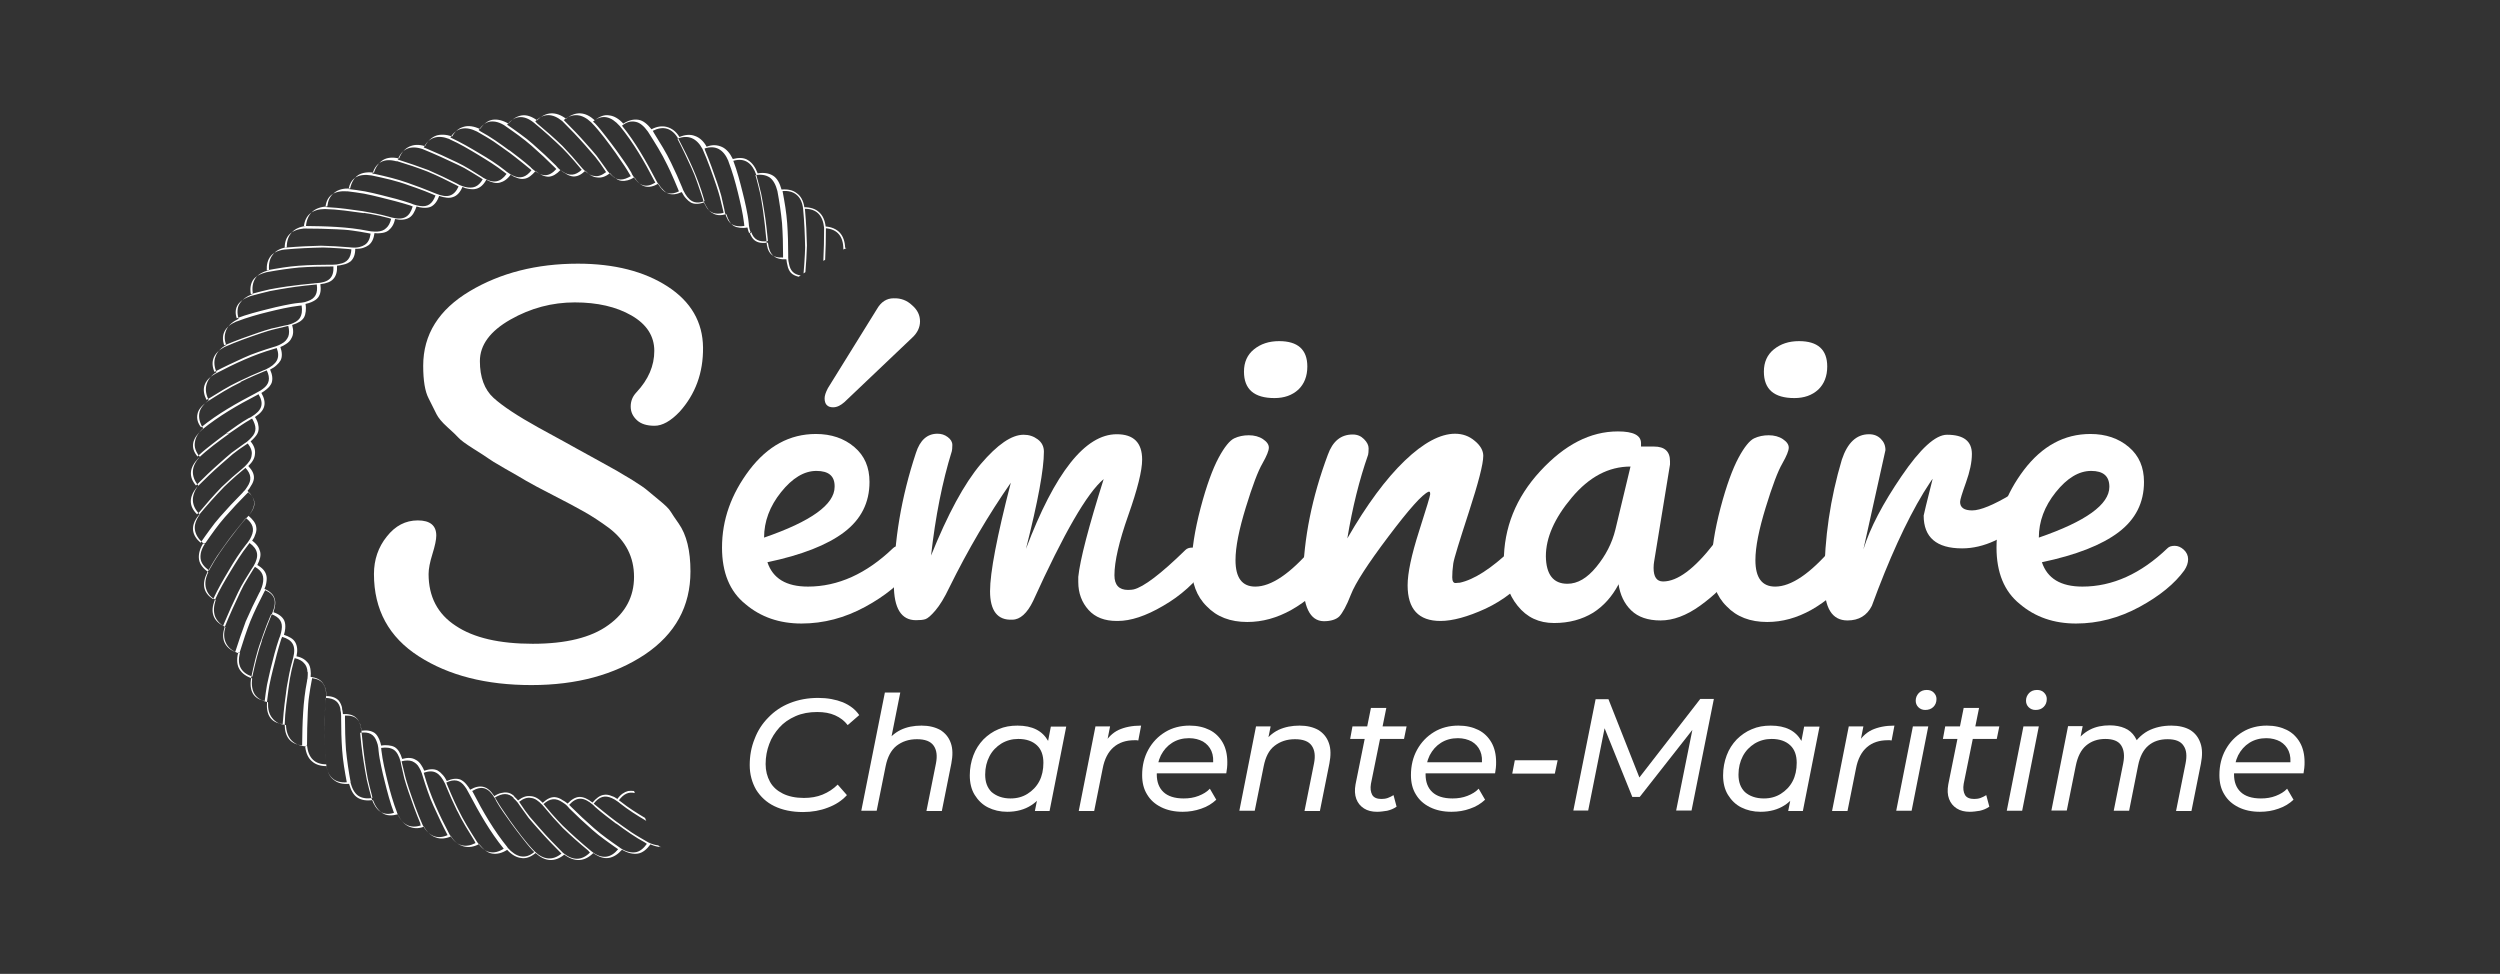 <svg xmlns="http://www.w3.org/2000/svg" xmlns:xlink="http://www.w3.org/1999/xlink" id="Calque_1" x="0px" y="0px" viewBox="0 0 974.7 379.7" style="enable-background:new 0 0 974.7 379.7;" xml:space="preserve"><rect x="0" y="0" width="974.7" height="379.7" fill="#333333" stroke="none"/><style type="text/css">	.st0{fill:#FFFFFF;}</style><g>	<g>		<g>			<path class="st0" d="M225.3,102.8c14.2,0,25.9,3,35,8.9c9.1,5.9,13.7,13.9,13.8,23.8c0.1,9.9-3,18.2-9.1,25    c-3.5,3.7-6.8,5.5-9.8,5.5c-3,0-5.3-0.7-6.9-2.2c-1.6-1.5-2.4-3.2-2.4-5.3c0-2.1,0.7-3.9,2.2-5.5c4.7-5,7-10.4,7-16.2    c0-5.8-3-10.4-8.9-13.8c-5.9-3.4-13.3-5.1-22.1-5.1s-17.2,2.2-25.1,6.7c-7.9,4.5-11.9,9.9-11.9,16.2c0,6.3,1.8,11.1,5.3,14.3    c3.5,3.2,9.4,7.1,17.7,11.7c8.3,4.5,13.3,7.3,15.1,8.3c1.8,1,4.4,2.4,8,4.4c3.6,2,6,3.3,7.2,4c1.2,0.7,3.2,1.9,6.2,3.7    c2.9,1.8,4.9,3.2,5.8,4c1,0.8,2.5,2.1,4.7,3.9c2.2,1.8,3.7,3.2,4.4,4.4c0.7,1.2,1.8,2.7,3.1,4.6c3.1,4.4,4.6,10.6,4.6,18.7    c0,13.6-5.9,24.4-17.8,32.4c-11.9,7.9-26.6,11.9-44.2,11.9s-32.2-3.7-43.9-11.2c-11.7-7.5-17.5-18.2-17.5-32.1    c0-5.6,1.7-10.5,5-14.6c3.3-4.2,7.3-6.3,12.1-6.3c4.8,0,7.2,2,7.2,5.9c0,1.6-0.5,4-1.5,7.2c-1,3.2-1.5,5.8-1.5,7.8    c0,8.8,3.5,15.6,10.6,20.2c7,4.7,17.1,7,30,7s22.8-2.4,29.5-7.3c6.7-4.8,10-11.1,10-18.8s-3.2-14-9.7-19    c-3.4-2.5-6.6-4.6-9.6-6.3c-3-1.7-7.1-3.9-12.2-6.5c-5.1-2.6-8.6-4.5-10.5-5.6c-1.8-1.1-4.6-2.7-8.3-4.8    c-3.7-2.1-5.9-3.5-6.7-4.1c-0.8-0.6-2.7-1.8-5.7-3.7c-3-1.9-4.9-3.3-5.7-4.2c-0.8-0.9-2.3-2.3-4.4-4.2c-2.1-1.9-3.5-3.6-4.2-5    c-0.7-1.4-1.7-3.4-3.1-6.2c-1.4-2.7-2.1-6.9-2.1-12.7c0-12.2,6.1-21.9,18.2-29.1C195.1,106.4,209.2,102.8,225.3,102.8z"></path>			<path class="st0" d="M281.5,213.5c0-10.9,3.6-20.9,10.7-30.3c7.1-9.3,15.7-14,25.9-14c6,0,11,1.7,15,5.1c4,3.4,5.9,7.9,5.9,13.6    c0,8.1-3.3,14.6-9.9,19.6c-6.6,5-16.6,8.9-29.9,11.7c2.1,6.3,7.3,9.5,15.8,9.5c11.7,0,22.8-5,33.2-15c0.6-0.6,1.5-0.9,2.8-0.9    c1.2,0,2.4,0.5,3.5,1.5c1.1,1,1.7,2.3,1.7,3.7c0,1.5-0.5,2.9-1.5,4.4c-3.7,5.1-9.5,9.9-17.4,14.2c-7.9,4.3-16.2,6.5-24.8,6.5    s-15.9-2.5-21.9-7.6C284.5,230.6,281.5,223.2,281.5,213.5z M318.3,183.6c-4.8,0-9.4,2.8-13.8,8.3c-4.4,5.5-6.6,11.4-6.6,17.7    c18.3-6.3,27.5-12.9,27.5-19.8C325.5,185.6,323.1,183.6,318.3,183.6z M355.6,119c2.1,1.8,3.1,3.9,3.1,6.3c0,2.3-1,4.5-3.1,6.4    l-26.4,25.1c-1.5,1.3-2.9,2-4.4,2c-2.2,0-3.3-1.2-3.3-3.5c0-1,0.4-2.3,1.3-4l19.1-30.8c1.6-2.8,3.8-4.2,6.5-4.2    C351.2,116.2,353.6,117.1,355.6,119z"></path>			<path class="st0" d="M386,230.5c0-7.3,2.7-21.4,8.1-42.3c-8.7,12.5-16.7,26.1-24,40.9c-1.9,4-3.7,6.9-5.4,8.9    c-1.7,2-3,3.1-3.9,3.4c-0.9,0.3-2.1,0.4-3.7,0.4c-5.7,0-8.6-4.6-8.6-13.9c0-17,2.9-34.1,8.6-51.3c1.6-5,4.4-7.5,8.4-7.5    c1.5,0,2.8,0.4,4,1.3c1.2,0.9,1.8,1.9,1.8,3.1c0,1.2-0.1,2-0.2,2.4c-3.7,11.9-6.4,25.5-8.1,40.7c6.5-16.1,12.9-28,19.4-35.7    c6.5-7.6,12-11.4,16.7-11.4c2.1,0,3.9,0.6,5.5,1.8c1.6,1.2,2.4,2.8,2.4,4.8c0,6.8-2.3,19.4-7,37.9c11.3-29.8,23.1-44.7,35.4-44.7    c6.6,0,9.9,3.3,9.9,9.9c0,4.3-1.8,11.5-5.4,21.7c-3.6,10.2-5.4,18-5.4,23.4c0,3.8,1.8,5.7,5.3,5.7c1,0,1.8-0.1,2.2-0.2    c3.8-0.9,10.6-6,20.2-15.4c0.6-0.6,1.5-0.9,2.6-0.9c1.2,0,2.5,0.7,4.1,2.1c1.5,1.4,2.3,2.4,2.3,3.1c0,0.7-0.1,1.3-0.4,1.9    c-4.7,6.5-10.5,11.7-17.3,15.6c-6.8,4-12.7,5.9-17.7,5.9h-0.4c-4.7,0-8.4-1.4-11-4.3s-4-6.5-4-10.9v-2c0.7-6.7,4-19.4,9.9-38.1    c-6.5,5.4-15.6,21.3-27.5,47.5c-2.3,4.8-5.1,7.3-8.1,7.3C388.9,241.9,386,238.1,386,230.5z"></path>			<path class="st0" d="M464.6,220.8c0-6.5,1.2-14,3.5-22.8c2.3-8.7,4.7-15.2,7-19.5c2.3-4.3,4.4-6.8,6.1-7.6    c1.7-0.8,3.6-1.2,5.7-1.2c2.1,0,4,0.5,5.5,1.5c1.5,1,2.3,2.1,2.3,3.3c0,1.2-0.8,3.2-2.5,6.2c-1.7,2.9-3.9,8.7-6.5,17.2    c-2.6,8.5-4,15.3-4,20.5c0,6.9,2.6,10.3,7.7,10.3c6.2,0,13.6-5,22.2-15c1.2-1.5,2.6-2.2,4.3-2.2c1.7,0,3.2,0.6,4.6,1.9    c1.4,1.2,2.1,2.7,2.1,4.4c0,1.7-0.8,3.6-2.4,5.6c-10.9,12.8-22.2,19.1-33.9,19.1c-6.6,0-11.9-2-15.8-6.1    C466.5,232.5,464.6,227.2,464.6,220.8z M496.9,155.2c-7.9,0-11.9-3.4-11.9-10.3c0-3.7,1.3-6.6,3.9-8.7c2.6-2.1,5.8-3.2,9.8-3.2    c7.3,0,11,3.3,11,9.9c0,3.8-1.2,6.8-3.5,9C503.8,154.1,500.7,155.2,496.9,155.2z"></path>			<path class="st0" d="M569.1,227.2c5.6-1.2,12.3-5.5,20.2-13c0.6-0.6,1.4-0.9,2.5-0.9s2.3,1,3.5,3c1.2,2,1.9,3.5,1.9,4.6    s-0.1,1.9-0.4,2.5c-4.7,6-10.6,10.6-17.6,13.9c-7,3.2-12.9,4.8-17.6,4.8c-8.5,0-12.8-4.6-12.8-13.9c0-4.8,1.5-11.8,4.4-20.9    c2.9-9.1,4.4-14,4.4-14.6c0-0.7-0.1-1-0.4-1H557c-2.5,1-7.7,6.9-15.7,17.5c-8,10.6-12.9,18.2-14.6,22.6s-3.3,7.2-4.5,8.5    c-1.2,1.2-3.3,1.9-6.1,1.9c-5.4-0.1-8.1-5.7-8.1-16.7c0.3-15.6,3.5-31.6,9.7-48.2c1.9-5.3,5.1-7.9,9.7-7.9c1.8,0,3.2,0.6,4.4,1.8    c1.2,1.2,1.8,2.4,1.8,3.6c0,1.2-0.1,2.1-0.2,2.5c-3.4,9.7-6.1,20.5-8.1,32.6c7.6-13.2,15.1-23.3,22.4-30.3    c7.3-7,13.9-10.5,19.6-10.5c2.9,0,5.5,0.9,7.7,2.8c2.2,1.8,3.3,3.8,3.3,5.8c0,3.2-1.9,10.5-5.6,21.9c-3.7,11.4-5.8,18.1-6.1,20.1    c-0.3,2.1-0.4,3.9-0.4,5.4s0.5,2.3,1.4,2.2C568.4,227.2,569,227.2,569.1,227.2z"></path>			<path class="st0" d="M586.3,219c0-13.2,4.7-25,14.2-35.3c9.5-10.3,19.5-15.5,30.3-15.5c6,0,9,1.5,9,4.6v1.3h5.1    c4.1,0,6.2,1.9,6.2,5.7v1.3l-6.2,37.9c-0.1,0.6-0.2,1.4-0.2,2.4c0,3.5,1.2,5.3,3.7,5.3c5.6,0,12.2-4.9,19.8-14.7    c1-1.3,2.1-2,3.1-2c1.5,0,2.7,1.1,3.7,3.4c1,2.3,1.5,4.3,1.5,5.9c0,1.7-0.1,3-0.4,3.9c-3.4,4.7-7.8,9-13.2,12.9    c-5.4,3.9-10.6,5.8-15.5,5.8c-4.9,0-8.7-1.3-11.4-3.9c-2.7-2.6-4.4-6.1-5-10.5c0,0.1,0,0.3,0,0.4c-2.5,4.7-5.8,8.4-9.9,11    c-4.3,2.6-9.3,4-15.2,4c-5.9,0-10.6-2.2-14.2-6.7C588.1,231.8,586.3,226.1,586.3,219z M611.1,227.6c4,0,7.7-2.2,11.3-6.6    c3.6-4.4,6.1-9.2,7.4-14.5l5.9-24.6c-8.5,0-16.1,4-22.9,12.1c-6.8,8.1-10.1,15.7-10.1,22.9C602.8,224,605.6,227.6,611.1,227.6z"></path>			<path class="st0" d="M667.3,220.8c0-6.5,1.2-14,3.5-22.8c2.3-8.7,4.7-15.2,7-19.5c2.3-4.3,4.4-6.8,6.1-7.6    c1.7-0.8,3.6-1.2,5.7-1.2c2.1,0,4,0.5,5.5,1.5c1.5,1,2.3,2.1,2.3,3.3c0,1.2-0.8,3.2-2.5,6.2c-1.7,2.9-3.9,8.7-6.5,17.2    c-2.6,8.5-4,15.3-4,20.5c0,6.9,2.6,10.3,7.7,10.3c6.2,0,13.6-5,22.2-15c1.2-1.5,2.6-2.2,4.3-2.2c1.7,0,3.2,0.6,4.6,1.9    c1.4,1.2,2.1,2.7,2.1,4.4c0,1.7-0.8,3.6-2.4,5.6c-10.9,12.8-22.2,19.1-33.9,19.1c-6.6,0-11.9-2-15.8-6.1    C669.2,232.5,667.3,227.2,667.3,220.8z M699.6,155.2c-7.9,0-11.9-3.4-11.9-10.3c0-3.7,1.3-6.6,3.9-8.7c2.6-2.1,5.8-3.2,9.8-3.2    c7.3,0,11,3.3,11,9.9c0,3.8-1.2,6.8-3.5,9C706.5,154.1,703.4,155.2,699.6,155.2z"></path>			<path class="st0" d="M726.5,214.2c2.6-8.4,7.6-17.9,14.9-28.6c7.3-10.7,13.2-16.1,17.7-16.1c6.5,0,9.7,2.5,9.7,7.5    c0,3.2-0.8,6.9-2.3,11.1s-2.3,6.7-2.3,7.6c0,2.2,1.6,3.3,4.7,3.3c3.2,0,8.3-2.1,15.5-6.4c0.3-0.1,0.9-0.2,1.8-0.2    c0.9,0,2,0.8,3.4,2.4c1.4,1.6,2.1,3,2.1,4.3c0,1.2-0.3,2.2-0.9,2.8c-8.8,7.9-17.4,11.9-25.8,11.9c-10,0-15-4.3-15-12.8    c0-0.3,1.2-5.1,3.5-14.3c-0.1,0-1.3,1.8-3.5,5.3c-6.9,11.4-13.6,26.2-20.2,44.2c-1.9,3.8-5.1,5.7-9.5,5.7c-6,0-9-4.8-9-14.5v-1.8    c0-15.8,2.3-31.3,6.8-46.4c2.2-6.6,5.7-9.9,10.6-9.9c1.9,0,3.4,0.6,4.6,1.8c1.2,1.2,1.8,2.6,1.8,4.4L726.5,214.2z"></path>			<path class="st0" d="M778.4,213.5c0-10.9,3.6-20.9,10.7-30.3c7.1-9.3,15.7-14,25.9-14c6,0,11,1.7,15,5.1c4,3.4,5.9,7.9,5.9,13.6    c0,8.1-3.3,14.6-9.9,19.6c-6.6,5-16.6,8.9-29.9,11.7c2.1,6.3,7.3,9.5,15.8,9.5c11.7,0,22.8-5,33.2-15c0.6-0.6,1.5-0.9,2.8-0.9    c1.2,0,2.4,0.5,3.5,1.5c1.1,1,1.7,2.3,1.7,3.7c0,1.5-0.5,2.9-1.5,4.4c-3.7,5.1-9.5,9.9-17.4,14.2c-7.9,4.3-16.2,6.5-24.8,6.5    c-8.6,0-15.9-2.5-21.9-7.6C781.4,230.6,778.4,223.2,778.4,213.5z M815.3,183.6c-4.8,0-9.4,2.8-13.8,8.3    c-4.4,5.5-6.6,11.4-6.6,17.7c18.3-6.3,27.5-12.9,27.5-19.8C822.4,185.6,820,183.6,815.3,183.6z"></path>		</g>	</g>	<g>		<g>			<path class="st0" d="M313.1,316.6c-4.4,0-8.1-0.8-11.2-2.3c-3.1-1.5-5.4-3.7-7.1-6.4c-1.6-2.8-2.5-6-2.5-9.6    c0-3.6,0.6-7,1.9-10.2c1.2-3.2,3-6,5.4-8.4c2.3-2.4,5.1-4.3,8.4-5.6c3.3-1.3,6.9-2,11-2c3.6,0,6.8,0.6,9.6,1.7    c2.8,1.2,4.9,2.8,6.4,5l-4.5,3.9c-1.3-1.7-2.9-2.9-4.9-3.8c-2-0.9-4.3-1.3-7-1.3c-3.1,0-5.9,0.5-8.4,1.6    c-2.5,1.1-4.6,2.5-6.3,4.4c-1.7,1.9-3.1,4-4,6.5c-0.9,2.4-1.4,5-1.4,7.8c0,2.6,0.6,4.9,1.7,6.9c1.1,2,2.8,3.5,5,4.6    c2.2,1.1,5,1.7,8.2,1.7c2.7,0,5.1-0.4,7.3-1.3c2.2-0.9,4.2-2.2,5.9-3.9l3.6,4.1c-2,2.2-4.5,3.8-7.5,4.9    C319.9,316,316.6,316.6,313.1,316.6z"></path>			<path class="st0" d="M359.3,282.9c2.9,0,5.3,0.6,7.3,1.7c1.9,1.2,3.3,2.8,4.1,5.1c0.8,2.2,0.8,4.9,0.2,8l-3.7,18.5h-6l3.7-18.5    c0.6-3,0.3-5.3-0.9-7c-1.2-1.7-3.4-2.5-6.5-2.5c-3.2,0-5.8,0.9-8,2.6c-2.1,1.7-3.5,4.4-4.2,7.9l-3.5,17.4h-6l9.2-46.1h6    l-4.5,22.6l-1.4-2.5c1.6-2.5,3.6-4.3,6-5.5C353.6,283.4,356.3,282.9,359.3,282.9z"></path>			<path class="st0" d="M392.7,316.5c-2.8,0-5.3-0.6-7.5-1.7c-2.2-1.1-3.9-2.8-5.2-4.9c-1.3-2.1-1.9-4.7-1.9-7.6    c0-2.8,0.5-5.4,1.4-7.8s2.2-4.4,3.9-6.2c1.7-1.7,3.7-3.1,5.9-4c2.3-1,4.7-1.4,7.4-1.4c2.9,0,5.3,0.5,7.3,1.5s3.5,2.5,4.6,4.4    c1.1,1.9,1.6,4.3,1.6,7.1c0,4.1-0.7,7.7-2.1,10.8c-1.4,3.1-3.4,5.6-6.1,7.3C399.5,315.6,396.4,316.5,392.7,316.5z M394,311.3    c2.5,0,4.7-0.6,6.6-1.8c1.9-1.2,3.5-2.8,4.6-4.9c1.1-2.1,1.6-4.5,1.6-7.2c0-2.9-0.8-5.2-2.5-6.8c-1.7-1.6-4.1-2.5-7.3-2.5    c-2.4,0-4.6,0.6-6.6,1.8c-1.9,1.2-3.5,2.8-4.6,4.9c-1.1,2.1-1.7,4.5-1.7,7.2c0,2.9,0.8,5.1,2.5,6.8    C388.5,310.4,390.9,311.3,394,311.3z M403.5,316.1l1.7-8.5l2-7.6l0.8-7.8l1.7-8.9h6l-6.5,32.9H403.5z"></path>			<path class="st0" d="M420.6,316.1l6.5-32.9h5.7l-1.9,9.6l-0.6-2.4c1.5-2.8,3.5-4.7,5.8-5.8c2.4-1.1,5.3-1.7,8.8-1.7l-1.1,5.8    c-0.2,0-0.5-0.1-0.7-0.1s-0.5,0-0.8,0c-3.3,0-6,0.9-8.1,2.7c-2.1,1.8-3.6,4.6-4.3,8.4l-3.3,16.5H420.6z"></path>			<path class="st0" d="M461.1,316.5c-3.2,0-6-0.6-8.4-1.8c-2.4-1.2-4.2-2.8-5.5-5c-1.3-2.1-1.9-4.6-1.9-7.5c0-3.7,0.8-7,2.4-9.9    c1.6-2.9,3.8-5.2,6.6-6.9c2.8-1.7,6-2.5,9.5-2.5c3,0,5.6,0.6,7.8,1.7c2.2,1.1,3.9,2.8,5.1,4.9c1.2,2.1,1.8,4.7,1.8,7.6    c0,0.7,0,1.5-0.1,2.3c-0.1,0.8-0.2,1.5-0.3,2.1h-28.5l0.7-4.3h24.9l-2.4,1.5c0.4-2.3,0.2-4.3-0.5-5.9c-0.7-1.6-1.8-2.8-3.3-3.7    c-1.5-0.8-3.3-1.3-5.4-1.3c-2.5,0-4.7,0.6-6.6,1.8c-1.9,1.2-3.3,2.8-4.4,4.9c-1,2.1-1.6,4.5-1.6,7.4c0,3,0.9,5.3,2.6,6.9    c1.7,1.6,4.3,2.5,7.9,2.5c2.1,0,4-0.3,5.8-1c1.8-0.7,3.3-1.6,4.4-2.8l2.5,4.3c-1.6,1.5-3.5,2.7-5.9,3.5    C466,316.1,463.6,316.5,461.1,316.5z"></path>			<path class="st0" d="M506.7,282.9c2.9,0,5.3,0.6,7.3,1.7c1.9,1.2,3.3,2.8,4.1,5.1c0.8,2.2,0.8,4.9,0.2,8l-3.7,18.5h-6l3.7-18.5    c0.6-3,0.3-5.3-0.9-7c-1.2-1.7-3.4-2.5-6.5-2.5c-3.2,0-5.8,0.9-8,2.6s-3.5,4.4-4.2,7.9l-3.5,17.4h-6l6.5-32.9h5.7l-1.9,9.4    l-1.1-2.5c1.6-2.5,3.6-4.3,6-5.5C501,283.4,503.7,282.9,506.7,282.9z"></path>			<path class="st0" d="M526.4,288.1l0.9-4.9h21.1l-1,4.9H526.4z M536.9,316.5c-2,0-3.7-0.4-5.1-1.3c-1.4-0.9-2.4-2.1-3-3.7    c-0.6-1.6-0.7-3.5-0.3-5.7l6-29.8h6l-6,29.6c-0.3,1.8-0.1,3.2,0.5,4.3c0.6,1.1,1.9,1.6,3.6,1.6c0.8,0,1.7-0.1,2.5-0.4    c0.8-0.3,1.6-0.7,2.2-1.1l1.2,4.5c-1.1,0.8-2.4,1.3-3.7,1.6C539.5,316.3,538.2,316.5,536.9,316.5z"></path>			<path class="st0" d="M565.9,316.5c-3.2,0-6-0.6-8.4-1.8c-2.4-1.2-4.2-2.8-5.5-5c-1.3-2.1-1.9-4.6-1.9-7.5c0-3.7,0.8-7,2.4-9.9    s3.8-5.2,6.6-6.9c2.8-1.7,6-2.5,9.5-2.5c3,0,5.6,0.6,7.8,1.7c2.2,1.1,3.9,2.8,5.1,4.9c1.2,2.1,1.8,4.7,1.8,7.6    c0,0.7,0,1.5-0.1,2.3c-0.1,0.8-0.2,1.5-0.3,2.1h-28.5l0.7-4.3h24.9l-2.4,1.5c0.4-2.3,0.2-4.3-0.5-5.9c-0.7-1.6-1.8-2.8-3.3-3.7    c-1.5-0.8-3.3-1.3-5.4-1.3c-2.5,0-4.7,0.6-6.6,1.8c-1.9,1.2-3.3,2.8-4.4,4.9c-1,2.1-1.6,4.5-1.6,7.4c0,3,0.9,5.3,2.6,6.9    c1.7,1.6,4.3,2.5,7.9,2.5c2.1,0,4-0.3,5.8-1c1.8-0.7,3.3-1.6,4.4-2.8l2.5,4.3c-1.6,1.5-3.5,2.7-5.9,3.5    C570.9,316.1,568.5,316.5,565.9,316.5z"></path>			<path class="st0" d="M589.6,301.6l1-5.2h16.7l-1.1,5.2H589.6z"></path>			<path class="st0" d="M613.4,316.1l8.7-43.5h5l13,32.9l-2.7-0.1l25.5-32.9h5.3l-8.7,43.5h-6l6.9-34.3l1.6,0.1l-22.7,28.9h-2.9    l-11.7-29l1.3,0.2l-6.8,34.1H613.4z"></path>			<path class="st0" d="M686.4,316.5c-2.8,0-5.3-0.6-7.5-1.7c-2.2-1.1-3.9-2.8-5.2-4.9c-1.3-2.1-1.9-4.7-1.9-7.6    c0-2.8,0.5-5.4,1.4-7.8s2.2-4.4,3.9-6.2c1.7-1.7,3.7-3.1,5.9-4c2.3-1,4.7-1.4,7.4-1.4c2.9,0,5.3,0.5,7.3,1.5c2,1,3.5,2.5,4.6,4.4    s1.6,4.3,1.6,7.1c0,4.1-0.7,7.7-2.1,10.8c-1.4,3.1-3.4,5.6-6.1,7.3C693.2,315.6,690.1,316.5,686.4,316.5z M687.7,311.3    c2.5,0,4.7-0.6,6.6-1.8c1.9-1.2,3.5-2.8,4.6-4.9s1.6-4.5,1.6-7.2c0-2.9-0.8-5.2-2.5-6.8c-1.7-1.6-4.1-2.5-7.3-2.5    c-2.4,0-4.6,0.6-6.6,1.8c-1.9,1.2-3.5,2.8-4.6,4.9c-1.1,2.1-1.7,4.5-1.7,7.2c0,2.9,0.8,5.1,2.5,6.8    C682.1,310.4,684.6,311.3,687.7,311.3z M697.2,316.1l1.7-8.5l2-7.6l0.8-7.8l1.7-8.9h6l-6.5,32.9H697.2z"></path>			<path class="st0" d="M714.3,316.1l6.5-32.9h5.7l-1.9,9.6l-0.6-2.4c1.5-2.8,3.5-4.7,5.8-5.8c2.4-1.1,5.3-1.7,8.8-1.7l-1.1,5.8    c-0.2,0-0.5-0.1-0.7-0.1c-0.2,0-0.5,0-0.8,0c-3.3,0-6,0.9-8.1,2.7c-2.1,1.8-3.6,4.6-4.3,8.4l-3.3,16.5H714.3z"></path>			<path class="st0" d="M739.3,316.1l6.5-32.9h6l-6.5,32.9H739.3z M750.6,276.8c-1.1,0-2-0.4-2.7-1.1c-0.7-0.7-1-1.6-1-2.5    c0-1.2,0.4-2.1,1.2-3c0.8-0.8,1.8-1.2,3.1-1.2c1.1,0,2,0.3,2.7,1c0.7,0.7,1.1,1.5,1.1,2.5c0,1.3-0.4,2.3-1.2,3.1    C753,276.4,751.9,276.8,750.6,276.8z"></path>			<path class="st0" d="M757.5,288.1l0.9-4.9h21.1l-1,4.9H757.5z M768,316.5c-2,0-3.7-0.4-5.1-1.3c-1.4-0.9-2.4-2.1-3-3.7    c-0.6-1.6-0.7-3.5-0.3-5.7l6-29.8h6l-6,29.6c-0.3,1.8-0.1,3.2,0.5,4.3c0.6,1.1,1.9,1.6,3.6,1.6c0.8,0,1.7-0.1,2.5-0.4    c0.8-0.3,1.6-0.7,2.2-1.1l1.2,4.5c-1.1,0.8-2.4,1.3-3.7,1.6C770.6,316.3,769.3,316.5,768,316.5z"></path>			<path class="st0" d="M782.4,316.1l6.5-32.9h6l-6.5,32.9H782.4z M793.6,276.8c-1.1,0-2-0.4-2.7-1.1c-0.7-0.7-1-1.6-1-2.5    c0-1.2,0.4-2.1,1.2-3c0.8-0.8,1.8-1.2,3.1-1.2c1.1,0,2,0.3,2.7,1c0.7,0.7,1.1,1.5,1.1,2.5c0,1.3-0.4,2.3-1.2,3.1    C796,276.4,795,276.8,793.6,276.8z"></path>			<path class="st0" d="M846.6,282.9c2.9,0,5.4,0.6,7.3,1.7c1.9,1.2,3.2,2.8,4,5.1c0.8,2.2,0.8,4.9,0.2,8l-3.7,18.5h-6l3.7-18.5    c0.6-3,0.4-5.3-0.8-7c-1.1-1.7-3.2-2.5-6.2-2.5c-3,0-5.5,0.8-7.5,2.5s-3.3,4.3-4,7.8l-3.5,17.6h-6l3.7-18.5c0.6-3,0.3-5.3-0.8-7    c-1.1-1.7-3.2-2.5-6.2-2.5c-3,0-5.5,0.9-7.5,2.6s-3.3,4.4-4,7.9l-3.5,17.4h-6l6.5-32.9h5.7l-1.9,9.4l-1.1-2.5    c1.5-2.5,3.5-4.3,5.8-5.5c2.3-1.2,4.9-1.7,7.8-1.7c2.2,0,4.2,0.4,5.8,1.1c1.7,0.7,3,1.9,3.9,3.3c1,1.5,1.5,3.2,1.7,5.3l-3.2-0.6    c1.7-3.1,3.9-5.4,6.6-6.9C840.1,283.6,843.1,282.9,846.6,282.9z"></path>			<path class="st0" d="M881.1,316.5c-3.2,0-6-0.6-8.4-1.8c-2.4-1.2-4.2-2.8-5.5-5c-1.3-2.1-1.9-4.6-1.9-7.5c0-3.7,0.8-7,2.4-9.9    s3.8-5.2,6.6-6.9c2.8-1.7,6-2.5,9.5-2.5c3,0,5.6,0.6,7.8,1.7c2.2,1.1,3.9,2.8,5.1,4.9c1.2,2.1,1.8,4.7,1.8,7.6    c0,0.7,0,1.5-0.1,2.3c-0.1,0.8-0.2,1.5-0.3,2.1h-28.5l0.7-4.3h24.9l-2.4,1.5c0.4-2.3,0.2-4.3-0.5-5.9c-0.7-1.6-1.8-2.8-3.3-3.7    c-1.5-0.8-3.3-1.3-5.4-1.3c-2.5,0-4.7,0.6-6.6,1.8c-1.9,1.2-3.3,2.8-4.4,4.9c-1,2.1-1.6,4.5-1.6,7.4c0,3,0.9,5.3,2.6,6.9    c1.7,1.6,4.3,2.5,7.9,2.5c2.1,0,4-0.3,5.8-1c1.8-0.7,3.3-1.6,4.4-2.8l2.5,4.3c-1.6,1.5-3.5,2.7-5.9,3.5    C886.1,316.1,883.7,316.5,881.1,316.5z"></path>		</g>	</g>	<path class="st0" d="M256.7,329.6c-1.2-0.1-2.6-0.5-4-1.2c-2.2-1.3-4.4-2.5-6.5-3.9c-2.1-1.5-4.2-2.9-6.2-4.4l0,0l-2.1-1.6  c-1.9-1.5-3.8-3-5.6-4.5c-0.3-0.2-0.6-0.5-0.8-0.7c2.1-2.7,4.3-3.4,7.1-2.1l0-0.1l0,0.1c0.7,0.3,1.4,0.7,2.2,1.3  c0.3,0.2,0.6,0.4,0.9,0.7c3.3,2.6,6.6,4.7,10.2,6.8c0,0,0.1,0,0.1,0.1c-0.2-0.4-0.4-0.8-0.5-1.2c-3.3-2-6.4-3.9-9.4-6.3l-0.8-0.6  c1.8-2.4,3.7-3.4,6.2-2.8c-0.1-0.3-0.2-0.5-0.3-0.8c-0.8-0.1-1.6-0.1-2.3,0c-1.5,0.4-2.9,1.3-4.2,3.1c-0.7-0.5-1.4-0.9-2.1-1.1l0,0  c-1.1-0.5-2.2-0.7-3.2-0.5c-1.6,0.2-3,1.4-4.4,3c-1.9-1.5-3.5-2.2-5.1-2.2c-1.6,0.1-3.1,1-4.6,2.6c-0.7-0.6-1.3-1-1.9-1.3v0  c-1-0.7-2-1.1-3-1.2c-1.6-0.1-3.1,0.6-4.8,2.2c-1.6-1.7-3.1-2.5-4.7-2.6c-1.6-0.2-3.2,0.3-4.9,1.7c-0.6-0.7-1.1-1.2-1.7-1.7  l-0.1,0.8c0.6,0.5,1.1,1.1,1.7,1.8c0.2,0.3,0.4,0.6,0.6,0.9c1.2,1.7,2.4,3.4,3.6,5c1.3,1.5,2.6,3.1,4,4.6c2.7,3.1,5.7,6.2,8.8,9.3  c-3.4,2.8-7,2.5-10.5-0.9c-3.5-3.6-6.6-7.9-9.5-11.9l-0.1,0.5l0.1-0.5l0,0l-1.5-2.2c-1.4-2-2.7-3.9-3.9-6c-0.2-0.3-0.4-0.6-0.5-0.9  c1.4-0.8,2.7-1.3,3.9-1.3c1.2,0,2.4,0.5,3.5,1.6l0.1-0.8c-0.9-0.8-1.8-1.3-2.8-1.4c-0.8-0.1-1.6,0-2.4,0.2  c-0.8,0.2-1.7,0.6-2.6,1.2c-1.3-2-2.6-3.2-4.2-3.6c-1.5-0.4-3.3,0-5.2,1.1c-0.4-0.7-0.9-1.4-1.4-2l-0.1,0.3l0.1-0.3  c-0.8-1-1.6-1.6-2.5-2c-1.5-0.5-3.2-0.3-5.2,0.6c-0.5-1-1.1-1.9-1.7-2.5c-0.6-0.7-1.2-1.2-1.9-1.6c-1.4-0.7-3.2-0.6-5.2,0.1  c-0.3-0.8-0.7-1.5-1.1-2.1l-0.1,0.2l0.1-0.2c-0.6-1-1.4-1.8-2.3-2.2c-1.3-0.8-3-0.9-5.2-0.3c-0.7-2.3-1.6-3.8-2.9-4.6  c-0.7-0.4-1.5-0.6-2.4-0.7c-0.8-0.1-1.8-0.1-2.9,0.1c-0.2-0.9-0.4-1.6-0.7-2.3l-0.1,0.2l0.1-0.2c-0.5-1.1-1-2-1.8-2.6  c-1.3-0.9-3-1.2-5.2-0.9c-0.3-2.4-0.9-4.1-2.1-5.1c-1.2-1.1-2.9-1.5-5.1-1.4c-0.1-0.9-0.2-1.6-0.4-2.3l-0.6,0.6  c0.2,0.7,0.3,1.5,0.3,2.4c0,0.3,0,0.7,0,1.1c0,4,0.1,8.1,0.4,12.3c0.3,4.2,1,8.2,1.8,12.5c-2.2,0.2-4.1-0.3-5.4-1.4  c-1.4-1.1-2.3-2.9-2.6-5.4c-0.5-5.2-0.7-10.3-0.8-15.1l0,0l0.1-2.7c0.1-2.5,0.3-4.9,0.5-7.3c0.1-0.4,0.1-0.7,0.1-1  c3.4,0.2,5.2,1.6,5.7,4.7l0.6-0.6c-0.2-1.2-0.7-2.2-1.3-3c-1.1-1.2-2.7-1.8-4.9-1.8c0.1-2.4-0.5-3.9-1.4-5.2c-1-1.3-2.5-2-4.7-2.3  c0.1-0.9,0.1-1.7,0-2.4l0,0c-0.1-1.2-0.4-2.2-1-3c-1-1.2-2.3-2.2-4.5-2.6c0.5-2.3,0.3-4.1-0.5-5.5c-0.8-1.4-2.4-2.2-4.4-2.9  c0.3-0.9,0.4-1.6,0.5-2.4l0,0c0.1-1.2,0-2.3-0.4-3.2c-0.7-1.4-2.1-2.5-4.2-3.2c0.7-2.2,1-4,0.4-5.5c-0.5-1.5-1.8-2.7-3.9-3.6  c0.4-0.8,0.6-1.5,0.7-2.2l0,0c0.2-1.2,0.3-2.2,0-3.2c-0.4-1.5-1.5-2.8-3.5-3.9c1.1-2.1,1.5-3.8,1.1-5.3c-0.4-1.5-1.3-2.9-3.1-4.2  c0.5-0.7,0.9-1.4,1.1-2.1l0,0c0.5-1.1,0.7-2.2,0.5-3.2c-0.2-1.6-1.4-3-3-4.4c1.5-1.9,2.2-3.5,2.2-5.1c-0.1-1.6-1-3.1-2.6-4.6  c0.6-0.7,1-1.3,1.3-1.9h0c0.7-1,1.1-2,1.2-3c0.1-1.6-0.6-3.1-2.2-4.8c1.7-1.6,2.5-3.1,2.6-4.7c0.2-1.6-0.3-3.2-1.7-4.9  c0.7-0.6,1.2-1.1,1.7-1.7l-0.3,0l0.3,0c0.8-0.9,1.3-1.8,1.4-2.8c0.1-0.8,0-1.6-0.2-2.4c-0.2-0.8-0.6-1.7-1.2-2.6  c2-1.3,3.2-2.6,3.6-4.2c0.4-1.5,0-3.3-1.1-5.2c0.7-0.4,1.4-0.9,2-1.4l0,0c1-0.8,1.6-1.6,2-2.5c0.5-1.5,0.3-3.2-0.6-5.2  c1-0.5,1.9-1.1,2.5-1.7c0.7-0.6,1.2-1.2,1.6-1.9c0.7-1.4,0.6-3.2-0.1-5.2c0.8-0.3,1.5-0.7,2.1-1.1l0,0c1-0.6,1.8-1.4,2.2-2.3  c0.8-1.3,0.9-3,0.3-5.2c2.3-0.7,3.8-1.6,4.6-2.9c0.4-0.7,0.6-1.5,0.7-2.4c0.1-0.8,0.1-1.8-0.1-2.9c0.9-0.2,1.6-0.4,2.3-0.7l0,0  c1.1-0.5,2-1,2.6-1.8c1-1.3,1.2-3,0.9-5.2c2.4-0.3,4.1-0.9,5.1-2.1c1.1-1.2,1.5-2.9,1.4-5.1c0.9-0.1,1.6-0.2,2.3-0.4l0,0  c1.2-0.2,2.2-0.7,3-1.3c1.2-1.1,1.8-2.7,1.8-4.9c2.4,0.1,3.9-0.5,5.2-1.4c1.3-1,2-2.5,2.3-4.7c0.9,0.1,1.7,0.1,2.4,0l0,0  c1.2-0.1,2.2-0.4,3-1c1.2-1,2.2-2.3,2.6-4.5c2.3,0.5,4.1,0.3,5.5-0.5c1.4-0.8,2.2-2.4,2.9-4.4c0.9,0.3,1.6,0.4,2.4,0.5l0,0  c1.2,0.1,2.3,0,3.2-0.4c1.4-0.7,2.5-2.1,3.2-4.2c2.2,0.7,4,1,5.5,0.4c1.5-0.5,2.7-1.8,3.6-3.9c0.8,0.4,1.5,0.6,2.2,0.7l0,0  c1.2,0.2,2.2,0.3,3.2,0c1.5-0.4,2.8-1.5,3.9-3.5c2.1,1.1,3.8,1.5,5.3,1.1c1.5-0.4,2.9-1.3,4.2-3.1c0.7,0.5,1.4,0.9,2.1,1.1l0,0  c1.1,0.5,2.2,0.7,3.2,0.5c1.6-0.2,3-1.4,4.4-3c1.9,1.5,3.5,2.2,5.1,2.2c1.6-0.1,3.1-1,4.6-2.6c0.7,0.6,1.3,1,1.9,1.3v0  c1,0.7,2,1.1,3,1.2c1.6,0.1,3.1-0.6,4.8-2.2c1.6,1.7,3.1,2.5,4.7,2.6c1.6,0.2,3.2-0.3,4.9-1.7c0.6,0.7,1.1,1.2,1.7,1.7l0.1-0.8  l-0.1,0.7c0.9,0.8,1.8,1.3,2.8,1.4c0.8,0.1,1.6,0,2.4-0.2c0.8-0.2,1.7-0.6,2.6-1.2c1.3,2,2.6,3.2,4.2,3.6c1.5,0.4,3.3,0,5.2-1.1  c0.4,0.7,0.9,1.4,1.4,2l0.1-0.5l-0.1,0.4c0.8,1,1.6,1.6,2.5,2c1.5,0.5,3.2,0.3,5.2-0.6c0.5,1,1.1,1.9,1.7,2.5  c0.6,0.7,1.2,1.2,1.9,1.6c1.4,0.7,3.2,0.6,5.2-0.1c0.3,0.8,0.7,1.5,1.1,2.1l0.2-0.5l-0.2,0.5c0.6,1,1.4,1.8,2.3,2.2  c1.3,0.8,3,0.9,5.2,0.3c0.7,2.3,1.6,3.8,2.9,4.6c0.7,0.4,1.5,0.6,2.4,0.7c0.8,0.1,1.8,0.1,2.9-0.1c0.2,0.9,0.4,1.6,0.7,2.3l0.5-0.6  c-0.3-0.7-0.5-1.5-0.6-2.4c0-0.3-0.1-0.7-0.1-1.1c-0.2-2.1-0.6-4-1-6c-0.4-2-0.9-4-1.4-6c-1-4-2.1-8.3-3.6-12.2  c4.5-1.3,7.4,0.9,9,5.6c0.7,2.5,1.3,4.9,1.9,7.4c0.5,2.5,0.9,5,1.3,7.5l0,0l0.4,2.7c0.3,2.4,0.6,4.8,0.8,7.1c0,0.4,0.1,0.7,0.1,1  c-3.5,0.5-5.5-0.6-6.5-3.5l-0.5,0.6c0.5,1.1,1,2,1.8,2.6c1.3,1,3,1.2,5.2,0.9c0.3,2.4,0.9,4.1,2.1,5.1c1.2,1.1,2.9,1.5,5.1,1.4  c0.1,0.9,0.2,1.6,0.4,2.3l0,0c0.2,1.2,0.7,2.2,1.3,2.9c0.7,0.8,1.8,1.3,3.1,1.6c0.3-0.2,0.5-0.4,0.8-0.5c-2.7-0.4-4.1-1.8-4.6-4.6  l-0.3,0.3l0.3-0.3c-0.2-0.7-0.3-1.5-0.3-2.4c0-0.3,0-0.7,0-1.1c0-4-0.1-8.1-0.4-12.3c-0.3-4.2-1-8.2-1.8-12.5  c2.2-0.2,4.1,0.3,5.4,1.4c1.4,1.1,2.3,2.9,2.6,5.4c0.5,5.2,0.7,10.3,0.8,15.1l0,0l-0.1,2.7c-0.1,2.5-0.3,4.9-0.5,7.3  c0,0.1,0,0.1,0,0.2c0.2-0.2,0.5-0.3,0.7-0.5c0.3-3.4,0.5-6.9,0.6-10.4l-0.7,0.7l0,0l0.7-0.7c-0.1-4.3-0.3-8.7-0.7-13.3l-0.1-1  c4.5,0,7,2.5,7.5,7.4l0,0.1l0,0c0,4.4-0.1,8.7-0.3,12.8c0.2-0.1,0.5-0.3,0.7-0.4c0.2-4,0.3-8,0.3-12.3c4.4,0.4,6.8,3.1,6.8,8.1  c0,0.1,0,0.2,0,0.2c0.4-0.2,0.8-0.4,1.2-0.6c-0.2,0-0.3-0.1-0.5-0.1c-0.1-2.5-0.8-4.5-2.1-5.9c-1.3-1.4-3.2-2.2-5.5-2.4l0,0l0,0  l0,0l0,0c-0.3-2.5-1.2-4.4-2.6-5.6c-1.4-1.3-3.4-1.9-5.7-1.9c-0.4-2.6-1.4-4.4-3-5.5c-1.5-1.2-3.5-1.6-5.9-1.4l0,0l0,0l0,0l0,0  c-0.7-2.5-1.7-4.4-3.3-5.4c-1.6-1-3.7-1.3-6-0.9c-0.9-2.4-2.1-4.1-3.7-5.1c-1.6-1.1-3.7-1.1-6-0.5l0,0l0,0l0,0  c-1.1-2.3-2.5-3.9-4.2-4.7c-1.8-0.8-3.7-1-6-0.1c-1.2-2.2-2.8-3.6-4.6-4.2c-1.8-0.7-3.8-0.5-6,0.4l0,0l0,0l-0.3,0.9  c4.1,7.8,7.5,15.1,9.8,23.1l0.3,1c-4,1.5-6.3-0.1-8.3-4.2c-0.1-0.3-0.3-0.6-0.4-1c-1.3-3.2-2.8-6.5-4.4-9.8l0,0  c-1.9-4-4.2-7.6-6.6-11.5l-0.5-0.9c4-2,7.5-1.2,10,3.2l0.1,0.1l0.3-0.9l0,0l0,0c-1.4-2.3-3.1-3.4-4.9-3.9c-1.9-0.5-3.9-0.2-6,0.9  c-1.6-2-3.2-3.4-5.1-3.7c-1.9-0.3-3.9,0.2-5.9,1.5l0,0l0,0l0,0l0,0c-1.7-1.9-3.6-3-5.4-3.2c-1.9-0.4-3.9,0.4-5.7,1.9  c-1.9-1.7-3.7-2.6-5.6-2.7c-1.9-0.1-3.8,0.6-5.6,2.1l0,0v0l0,0c-2-1.5-4-2.2-5.9-2.1c-1.9,0.1-3.7,1-5.4,2.7  c-2.1-1.5-4.1-2.2-6-1.9c-1.9,0.3-3.6,1.4-5.2,3.2l0,0l0,0l0,0c-2.2-1.3-4.3-1.8-6.2-1.5c-1.9,0.3-3.5,1.7-4.9,3.6  c-2.3-1.1-4.4-1.4-6.2-0.9c-1.9,0.5-3.5,1.7-4.6,3.8l0,0l0,0l0,0c-2.4-0.8-4.5-0.9-6.3-0.3c-1.8,0.7-3.3,2.1-4.3,4.1  c-2.5-0.8-4.5-0.6-6.2,0.2c-1.7,0.8-3.1,2.4-3.9,4.6l0,0l0,0l0,0c-2.5-0.6-4.7-0.4-6.3,0.6c-1.6,1-2.8,2.7-3.5,4.9  c-2.5-0.3-4.6,0-6.2,1c-1.6,1.1-2.6,2.9-3.1,5.2l0,0l0,0l0,0c-2.6-0.1-4.6,0.4-6.1,1.6c-0.8,0.6-1.4,1.3-1.9,2.2  c-0.5,0.9-0.7,2-0.9,3.2c-2.5,0.1-4.5,0.8-5.9,2.1c-1.4,1.3-2.2,3.2-2.4,5.5l0,0l0,0l0,0c-2.5,0.3-4.4,1.2-5.6,2.6  c-1.3,1.4-1.9,3.4-1.9,5.7c-2.6,0.4-4.4,1.4-5.5,3c-1.2,1.5-1.6,3.5-1.4,5.9l0,0l0,0l0,0c-2.5,0.7-4.4,1.7-5.4,3.3  c-1,1.6-1.3,3.7-0.9,6c-2.4,0.9-4.1,2.1-5.1,3.7c-1.1,1.6-1.1,3.7-0.5,6l0,0l0,0l0,0c-2.3,1.1-3.9,2.5-4.7,4.2  c-0.8,1.8-1,3.7-0.1,6c-2.2,1.2-3.6,2.8-4.2,4.6c-0.7,1.8-0.5,3.8,0.4,6l0,0l0,0l0,0c-2.3,1.4-3.4,3.1-3.9,4.9  c-0.5,1.9-0.2,3.9,0.9,6c-2,1.6-3.4,3.2-3.7,5.1c-0.3,1.9,0.2,3.9,1.5,5.9l0,0l0,0l0,0c-1.9,1.7-3,3.6-3.2,5.4  c-0.4,1.9,0.4,3.9,1.9,5.7c-1.7,1.9-2.6,3.7-2.7,5.6c-0.1,1.9,0.6,3.8,2.1,5.6l0,0h0l0,0c-1.5,2-2.2,4-2.1,5.9  c0.1,1.9,1,3.7,2.7,5.4c-1.5,2.1-2.2,4.1-1.9,6c0.3,1.9,1.4,3.6,3.2,5.2l0,0l0,0l0.9-0.1c2.5-3.6,4.8-6.9,7.6-10.1  c2.8-3.2,5.6-6.2,8.4-9l0.7-0.7c3.2,2.9,3.2,5.6,0,9.3c-0.2,0.3-0.5,0.5-0.8,0.8c-2.3,2.6-4.4,5.4-6.6,8.3l0,0  c-2.6,3.5-5.3,7.3-7.4,11.2l-0.5,0.9c-1.8-1.3-3.1-2.8-3.3-4.6c-0.2-1.8,0.3-3.7,1.7-5.8l0.1-0.1l-0.9,0.1l0,0l0,0  c-1.3,2.2-1.8,4.3-1.5,6.2c0.3,1.9,1.7,3.5,3.6,4.9c-1.1,2.3-1.4,4.4-0.9,6.2c0.5,1.9,1.7,3.5,3.8,4.6l0,0l0,0l0,0  c-0.8,2.4-0.9,4.5-0.3,6.3c0.7,1.8,2.1,3.3,4.1,4.3c-0.8,2.5-0.6,4.5,0.2,6.2c0.8,1.7,2.4,3.1,4.6,3.9l0,0l0,0l0.8-0.4  c1.3-4.2,2.6-8.2,4.1-12c1.6-3.9,3.5-7.7,5.3-11.2l0.5-0.9c3.9,1.8,4.6,4.4,2.8,8.8c-0.1,0.3-0.2,0.6-0.4,1  c-1.3,3.2-2.6,6.5-3.8,10l0.2-0.1l-0.1,0.1c-1.5,4.2-2.5,8.4-3.5,12.9l-0.2,1c-4.3-1.4-6.2-4.4-4.8-9.4l0-0.1l-0.8,0.4l0,0l0,0  c-0.6,2.5-0.4,4.7,0.6,6.3c1,1.6,2.7,2.8,4.9,3.5c-0.3,2.5,0,4.6,1,6.2c1.1,1.6,2.9,2.6,5.2,3.1l0,0l0,0l0,0  c-0.1,2.6,0.4,4.6,1.6,6.1c0.6,0.8,1.3,1.4,2.2,1.9c0.9,0.5,2,0.7,3.2,0.9c0.1,2.5,0.8,4.5,2.1,5.9c1.3,1.4,3.2,2.2,5.5,2.4l0,0  l0,0l0.6-0.6c0-4.4,0.1-8.7,0.3-12.8c0.1-2.1,0.2-4.1,0.5-6.1c0.3-2.1,0.6-4.1,1-6.1l0.2-1c2.1,0.3,3.5,1,4.3,2.2  c0.8,1.2,1.3,2.9,1.1,5.2c0,0.3-0.1,0.7-0.1,1.1c-0.3,3.5-0.5,7.1-0.6,10.8l0.1-0.1l-0.1,0.1c0.1,4.3,0.3,8.7,0.7,13.3l0.1,1  c-4.5,0-7-2.5-7.5-7.4l0-0.1l-0.7,0.7l0,0l0,0c0.3,2.5,1.2,4.4,2.6,5.6c1.4,1.3,3.4,1.9,5.7,1.9c0.4,2.6,1.4,4.4,3,5.5  c1.5,1.2,3.5,1.6,5.9,1.4l0,0l0,0l0.5-0.7c-0.8-4.3-1.4-8.4-1.8-12.5c-0.3-4.3-0.4-8.4-0.4-12.4l0-1c4.3-0.2,6.2,1.7,6.5,6.6  c0,0.3,0,0.7,0.1,1.1c0.3,3.4,0.7,6.9,1.2,10.5l0.3-0.5l-0.3,0.4c0.3,2.2,0.7,4.4,1.1,6.6c0.5,2.1,1,4.3,1.6,6.4l0.2,1  c-2.2,0.4-4.1,0.1-5.6-0.9c-1.4-1-2.4-2.9-3-5.3l0-0.1l-0.5,0.8l0,0l0,0c0.7,2.5,1.7,4.4,3.3,5.4c1.6,1,3.7,1.3,6,0.9  c0.9,2.4,2.1,4.1,3.7,5.1c1.6,1.1,3.7,1.1,6,0.5l0,0l0,0l0.3-0.7l-0.3,0.7l0,0l0,0c1.1,2.3,2.5,3.9,4.2,4.7c1.8,0.8,3.7,1,6,0.1  c1.2,2.2,2.8,3.6,4.6,4.2c1.8,0.7,3.8,0.5,6-0.4l0,0l0,0l0,0l0,0c1.4,2.3,3.1,3.4,4.9,3.9c1.9,0.5,3.9,0.2,6-0.9  c1.6,2,3.2,3.4,5.1,3.7c1.9,0.3,3.9-0.2,5.9-1.5l0,0l0,0l0.1-0.9c-5.3-6.5-9.7-14.1-13.3-21.1l-0.5-0.9c3.7-2.2,6.3-1.4,8.8,2.8  c0.2,0.3,0.4,0.6,0.5,1c1.8,3.2,3.8,5.8,5.9,8.8l0,0c1.3,1.8,2.6,3.5,4,5.3c1.4,1.8,2.8,3.6,4.3,5.2l0.7,0.7c-3.6,3-7.1,2-10.4-1.7  l-0.1-0.1l-0.1,0.9l0,0l0,0c1.7,1.9,3.6,3,5.4,3.2c1.9,0.4,3.9-0.4,5.7-1.9c1.9,1.7,3.7,2.6,5.6,2.7c1.9,0.1,3.8-0.6,5.6-2.1l0,0v0  l0,0c2,1.5,4,2.2,5.9,2.1c1.9-0.1,3.7-1,5.4-2.7c2.1,1.5,4.1,2.2,6,1.9c1.9-0.3,3.6-1.4,5.2-3.2l0,0l0,0l0,0  c2.2,1.3,4.3,1.8,6.2,1.5c1.9-0.3,3.5-1.7,4.9-3.6c1.5,0.7,3,1,4.3,1.1C257,330.1,256.9,329.9,256.7,329.6z M294.5,68.3  c2.2-0.4,4.1-0.1,5.6,0.9c1.4,1,2.4,2.9,3,5.3l0,0.1l0-0.1l0,0c0.8,4.3,1.4,8.4,1.8,12.5c0.3,4.3,0.4,8.4,0.4,12.4l0,1  c-4.3,0.2-6.2-1.7-6.5-6.6c0-0.3,0-0.7-0.1-1.1c-0.3-3.4-0.7-6.9-1.2-10.5l-0.4,0.6l0.4-0.6c-0.3-2.2-0.7-4.4-1.1-6.6  c-0.5-2.1-1-4.3-1.6-6.4L294.5,68.3z M274.7,57.9c4.2-1.4,7.4,0.3,9.3,4.9l0,0.1l0.3-0.5l-0.3,0.5c1.5,3.9,2.7,8.1,3.7,12.2  c1,4.1,1.9,7.9,2.4,12l0.1,1c-2,0.3-3.6,0.1-4.9-0.7c-1.2-0.8-2.1-2.4-2.7-4.7c-0.1-0.3-0.1-0.7-0.2-1.1c-0.4-1.7-0.8-3.5-1.2-5.3  c-0.5-1.7-1-3.4-1.6-5.1l-0.1,0.2l0.1-0.2c-1.4-4.1-2.9-8.3-4.7-12.6C274.9,58.5,274.8,58.2,274.7,57.9z M271.9,71.3l-1.1-3  l-1.2-2.8c-1.7-3.7-3.5-7.6-5.5-11.4c4.1-1.7,7.5-0.3,9.8,4c2.1,4.7,3.8,9.6,5.4,14.3l0,0l0,0l0.8,2.5c0.7,2.2,1.2,4.8,1.8,7.1  c0.1,0.4,0.2,0.7,0.2,1c-1.6,0.4-3,0.4-4.1,0c-1.1-0.5-2.1-1.2-2.8-2.6l0,0c-0.4-0.6-0.7-1.4-1-2.2c-0.1-0.3-0.2-0.7-0.3-1  C273.2,75.2,272.6,73.2,271.9,71.3z M247.8,47.5c1.7,0.3,3.3,1.7,4.8,3.8c2.8,4.4,5.4,8.5,7.6,13.1l0,0l0,0l1.2,2.5  c1,2.2,2,4.5,2.9,6.7c0.1,0.3,0.3,0.7,0.4,1c-3.1,1.5-5.4,1-7.2-1.5l0,0c-0.5-0.6-0.9-1.3-1.3-2.1c-0.2-0.3-0.3-0.6-0.5-0.9  c-3.6-6.9-7.9-14.6-13.2-21.1C244.2,47.6,246,47.1,247.8,47.5z M231.2,47.4c3.6-3,7.1-2,10.4,1.7l0.1,0.1l0.1-0.7l-0.1,0.7  c5.3,6.5,9.7,14.1,13.3,21.1l0.5,0.9c-3.7,2.2-6.3,1.4-8.8-2.8c-0.2-0.3-0.4-0.6-0.5-1c-1.8-3.2-3.8-5.8-5.9-8.8l0,0  c-1.3-1.8-2.6-3.5-4-5.3c-1.4-1.8-2.8-3.6-4.3-5.2L231.2,47.4z M230.5,47.7c3.5,3.6,6.6,7.9,9.5,11.9l0-0.1l0,0.1l0,0l1.5,2.2  c1.4,2,2.7,3.9,3.9,6c0.2,0.3,0.4,0.6,0.5,0.9c-1.4,0.8-2.7,1.3-3.9,1.3c-1.2,0-2.4-0.5-3.5-1.6l0,0c-0.6-0.5-1.1-1.1-1.7-1.8  c-0.2-0.3-0.4-0.6-0.6-0.9c-1.2-1.7-2.4-3.4-3.6-5c-1.3-1.5-2.6-3.1-4-4.6c-2.7-3.1-5.7-6.2-8.8-9.3  C223.3,44,226.9,44.3,230.5,47.7z M208.7,47.3c3.2-3.2,6.7-3.2,10.5-0.1l0.1,0.1v0c3.1,3.1,6.1,6.2,8.8,9.3c1.4,1.6,2.7,3.1,4,4.6  c1.3,1.6,2.5,3.3,3.6,5l0.6,0.9c-1.7,1.3-3.2,1.8-4.6,1.5c-1.5-0.1-2.9-1.1-4.5-2.8c-0.2-0.3-0.5-0.5-0.7-0.8  c-2.2-2.7-4.6-5.4-7.2-8.1v0c-3.1-3-6.4-5.9-9.9-8.8L208.7,47.3z M208.1,47.8c4,3.3,7.8,6.7,11.3,10.1v0l1.9,2  c1.7,1.8,3.3,3.7,4.8,5.5c0.2,0.3,0.5,0.6,0.7,0.8c-2.5,2.3-4.8,2.5-7.4,0.7v0c-0.6-0.4-1.3-0.8-1.9-1.5c-0.2-0.2-0.5-0.5-0.7-0.8  c-2.8-2.8-5.8-5.6-9-8.4c-1.6-1.4-3.2-2.7-4.9-3.9c-1.7-1.2-3.4-2.5-5.2-3.7C200.5,45.2,204,44.5,208.1,47.8z M186.6,50.7  c1.3-1.8,2.8-3.1,4.6-3.3c1.8-0.2,3.7,0.3,5.8,1.7l0.1,0.1l0,0c3.6,2.5,6.9,4.8,10.1,7.6c3.2,2.8,6.2,5.6,9,8.4l0.7,0.7  c-2.9,3.2-5.6,3.2-9.3,0c-0.3-0.2-0.5-0.5-0.8-0.8c-2.6-2.3-5.4-4.4-8.3-6.6l0.1,0.8l-0.1-0.7c-3.5-2.6-7.3-5.3-11.2-7.4  L186.6,50.7z M186,51.3c2.2,1.3,4.4,2.5,6.5,3.9c2.1,1.5,4.2,2.9,6.2,4.4l0,0l2.1,1.6c1.9,1.5,3.8,3,5.6,4.5  c0.3,0.2,0.6,0.5,0.8,0.7c-2.1,2.7-4.3,3.4-7.1,2.1l0,0c-0.7-0.3-1.4-0.7-2.2-1.3c-0.3-0.2-0.6-0.4-0.9-0.7  c-3.3-2.6-6.6-4.7-10.2-6.8c-3.5-2.1-7.3-4.3-11.2-6.1C178,49.7,181.6,49.1,186,51.3z M165.2,57.5c2-3.9,5.4-5.1,10-3.3l0.1,0.1  l-0.3-0.9l0,0l0,0l0.3,0.9c3.9,1.7,7.7,4,11.2,6.1c3.6,2.2,6.9,4.2,10.2,6.8l0.8,0.6c-2.4,3.3-5.1,3.9-9.1,1.5  c-0.3-0.2-0.6-0.4-0.9-0.6c-2.9-1.8-6.1-3.9-9.3-5.4l0,0c-3.9-1.9-7.9-3.7-12.2-5.5L165.2,57.5z M164.7,58.1  c4.9,2,9.5,4.1,13.9,6.2l-0.1-0.2l0.1,0.2l0,0c0.8,0.4,1.6,0.8,2.4,1.2c2.2,1.3,4.3,2.5,6.3,3.8c0.3,0.2,0.6,0.4,0.9,0.6  c-1.7,3-3.8,3.7-6.8,3l0.2,0.5l-0.2-0.5c-0.7-0.2-1.5-0.4-2.3-0.8c-0.3-0.2-0.6-0.3-0.9-0.5c-3.5-1.8-7.3-3.6-11.2-5.3  c-3.8-1.4-7.8-2.8-11.9-4.1C156.7,58.1,159.9,56.5,164.7,58.1z M145.2,67.7c1.4-4.3,4.4-6.2,9.4-4.8l0.1,0l-0.1-0.3l0.1,0.2  c4.2,1.3,8.2,2.6,12,4.1c3.9,1.6,7.7,3.5,11.2,5.3l0.9,0.5c-1.8,3.9-4.4,4.6-8.8,2.8c-0.3-0.1-0.6-0.2-1-0.4  c-3.2-1.3-6.5-2.6-10-3.8l0,0c-4.2-1.5-8.4-2.5-12.9-3.5L145.2,67.7z M159.5,72.3L159.5,72.3l-0.3-0.6L159.5,72.3z M138.8,69.1  c1.5-0.9,3.6-1.1,6.1-0.7c5.1,1.1,9.8,2.1,14.6,3.9l0,0l2.6,0.9c2.3,0.8,4.6,1.7,6.7,2.6c0.3,0.2,0.7,0.3,1,0.4  c-1.2,3.3-3.1,4.6-6.1,4.1l0.3,0.6l-0.3-0.6c-0.8-0.1-1.6-0.3-2.5-0.6c-0.3-0.1-0.7-0.3-1-0.4c-3.8-1.3-7.7-2.3-11.8-3.3  c-2-0.5-4.1-1-6.2-1.4c-2.1-0.4-4.1-0.6-6.3-0.9C136.3,71.7,137.2,70,138.8,69.1z M126.9,80.7c0.5-4.6,3.6-6.5,8.6-6.1l0.1,0l0,0  c2.1,0.3,4.2,0.5,6.3,0.9c2.1,0.4,4.2,0.9,6.2,1.4c4.1,1,8,2,11.8,3.2l1,0.4c-1.2,4.1-3.5,5.5-8.2,4.3c-0.3-0.1-0.7-0.2-1.1-0.3  c-3.5-1-6.9-1.6-10.4-2.2l0,0c-4.3-0.6-8.8-1.3-13.3-1.5L126.9,80.7z M126.7,81.5c1.3,0.1,2.5,0.1,3.8,0.2l3.9,0.4  c2.5,0.3,5,0.7,7.5,1l-0.3-0.4l0.2,0.3l0,0l2.6,0.4l3.5,0.7c1.2,0.3,2.4,0.6,3.6,0.9c0.4,0.1,0.7,0.2,1,0.3c-0.4,1.7-1,2.8-1.9,3.6  c-0.9,0.9-2,1.3-3.6,1.4l0.5,0.6l-0.4-0.6c-0.7,0-1.6,0-2.5-0.1c-0.3-0.1-0.7-0.1-1.1-0.2c-8.1-1.6-16.1-1.8-25-1.9  C119,83.9,121.8,81.5,126.7,81.5z M111,96.6c0-4.5,2.5-7,7.4-7.5l0.1,0l0,0c4.4,0,8.7,0.1,12.8,0.3c2.1,0.1,4.1,0.2,6.1,0.5  c2.1,0.3,4.1,0.6,6.1,1l1,0.2c-0.3,2.1-1,3.5-2.2,4.3c-1.2,0.8-2.9,1.3-5.2,1.1c-0.3,0-0.7-0.1-1.1-0.1c-3.5-0.3-7.1-0.5-10.8-0.6  l0,0c-4.3,0.1-8.7,0.3-13.3,0.7L111,96.6z M105.5,99.9c1.1-1.4,2.9-2.3,5.4-2.6c5.2-0.5,10.3-0.7,15.1-0.8l0,0l2.7,0.1  c2.5,0.1,4.9,0.3,7.3,0.5c0.4,0.1,0.7,0.1,1,0.1c-0.2,3.4-1.6,5.2-4.7,5.7l0,0c-0.7,0.2-1.5,0.3-2.4,0.3c-0.3,0-0.7,0-1.1,0  c-4,0-8.1,0.1-12.3,0.4c-4.2,0.3-8.2,1-12.5,1.8C103.9,103.1,104.4,101.3,105.5,99.9z M103.4,105.6L103.4,105.6l0.5,0.4  L103.4,105.6L103.4,105.6z M97.8,114.7c-0.4-2.2-0.1-4.1,0.9-5.6c1-1.4,2.9-2.4,5.3-3l0.1,0l0,0c4.3-0.8,8.4-1.4,12.5-1.8  c4.3-0.3,8.4-0.4,12.4-0.4l1,0c0.2,4.3-1.7,6.2-6.6,6.5c-0.3,0-0.7,0-1.1,0.1c-3.4,0.3-6.9,0.7-10.5,1.2l0,0  c-2.2,0.3-4.4,0.7-6.6,1.1c-2.1,0.5-4.3,1-6.4,1.6L97.8,114.7z M97.8,115.4c2.5-0.7,4.9-1.3,7.4-1.9c2.5-0.5,5-0.9,7.5-1.3l0,0  l2.7-0.4c2.4-0.3,4.8-0.6,7.1-0.8c0.4,0,0.7-0.1,1-0.1c0.5,3.5-0.6,5.5-3.5,6.5l0.3,0.2l-0.3-0.2c-0.7,0.3-1.5,0.5-2.4,0.6  c-0.3,0-0.7,0.1-1.1,0.1c-2.1,0.2-4,0.6-6,1c-2,0.4-4,0.9-6,1.4c-4,1-8.3,2.1-12.2,3.6C90.9,119.9,93.1,117,97.8,115.4z   M91.6,124.7L91.6,124.7l0.6,0.3L91.6,124.7L91.6,124.7z M87.4,134.6c-1.4-4.2,0.3-7.4,4.9-9.3l0.1,0l0,0c3.9-1.5,8.1-2.7,12.2-3.7  c4.1-1,7.9-1.9,12-2.4l1-0.1c0.3,2,0.1,3.6-0.7,4.9c-0.8,1.2-2.4,2.1-4.7,2.7c-0.3,0.1-0.7,0.1-1.1,0.2c-1.7,0.4-3.5,0.8-5.3,1.2  c-1.7,0.5-3.4,1-5.1,1.6l0,0c-4.1,1.4-8.3,2.9-12.6,4.7C88,134.3,87.7,134.4,87.4,134.6z M87.5,135.3c4.7-2.1,9.6-3.8,14.3-5.4l0,0  l2.5-0.8c2.2-0.7,4.8-1.2,7.1-1.8c0.4-0.1,0.7-0.2,1-0.2c0.4,1.6,0.4,3,0,4.1c-0.5,1.1-1.2,2.1-2.6,2.8l0,0c-0.6,0.4-1.4,0.7-2.2,1  c-0.3,0.1-0.7,0.2-1,0.3c-1.9,0.6-3.9,1.2-5.8,1.9l-3,1.1l-2.8,1.2c-3.7,1.7-7.6,3.5-11.4,5.5C81.9,141,83.2,137.6,87.5,135.3z   M80.5,155.9c-2-4-1.2-7.5,3.2-10l0.1-0.1l0,0c7.8-4.1,15.1-7.5,23.1-9.8l1-0.3c1.5,4-0.1,6.3-4.2,8.3c-0.3,0.1-0.6,0.3-1,0.4  c-3.2,1.3-6.5,2.8-9.8,4.4l0,0c-4,1.9-7.6,4.2-11.5,6.6L80.5,155.9z M77,161.4c0.3-1.7,1.7-3.3,3.8-4.8c4.4-2.8,8.5-5.4,13.1-7.6  l-0.2-0.1l0.1,0l0,0l2.5-1.2c2.2-1,4.5-2,6.7-2.9c0.3-0.1,0.7-0.3,1-0.4c1.5,3.1,1,5.4-1.5,7.2l0,0c-0.6,0.5-1.3,0.9-2.1,1.3  c-0.3,0.2-0.6,0.3-0.9,0.5c-6.9,3.6-14.6,7.9-21.1,13.2C77.1,165,76.6,163.2,77,161.4z M77.8,167.4L77.8,167.4l0.6,0.1L77.8,167.4  L77.8,167.4z M77.3,178.7c3.6-3.5,7.9-6.6,11.9-9.5l-1-0.2c-1.8,1.3-3.5,2.6-5.3,4c-1.8,1.4-3.6,2.8-5.2,4.3l-0.7,0.7  c-3-3.6-2-7.1,1.7-10.4l0.1-0.1l0,0c6.5-5.3,14.1-9.7,21.1-13.3l0.9-0.5c2.2,3.7,1.4,6.3-2.8,8.8c-0.3,0.2-0.6,0.4-1,0.5  c-3.2,1.8-5.8,3.8-8.8,5.9l1,0.2l0,0l2.2-1.5c2-1.4,3.9-2.7,6-3.9c0.3-0.2,0.6-0.4,0.9-0.5c0.8,1.4,1.3,2.7,1.3,3.9  c0,1.2-0.5,2.4-1.6,3.5l0,0c-0.5,0.6-1.1,1.1-1.8,1.7c-0.3,0.2-0.6,0.4-0.9,0.6c-1.7,1.2-3.4,2.4-5,3.6c-1.5,1.3-3.1,2.6-4.6,4  c-3.1,2.7-6.2,5.7-9.3,8.8C73.5,185.9,73.8,182.3,77.3,178.7z M76.8,200.5c-3.2-3.2-3.2-6.7-0.1-10.5l0.1-0.1h0  c3.1-3.1,6.2-6.1,9.3-8.8c1.6-1.4,3.1-2.7,4.6-4c1.6-1.3,3.3-2.5,5-3.6l0.9-0.6c1.3,1.7,1.8,3.2,1.5,4.6c-0.1,1.5-1.1,2.9-2.8,4.5  c-0.3,0.2-0.5,0.5-0.8,0.7c-2.7,2.2-5.4,4.6-8.1,7.2h0c-3,3.1-5.9,6.4-8.8,9.9L76.8,200.5z M94.2,192.5c-2.8,2.8-5.6,5.8-8.4,9  c-1.4,1.6-2.7,3.2-3.9,4.9c-1.2,1.7-2.5,3.4-3.7,5.2c-3.4-2.9-4.1-6.5-0.9-10.5c3.3-4,6.7-7.8,10.1-11.3h0l2-1.9  c1.8-1.7,3.7-3.3,5.5-4.8c0.3-0.2,0.6-0.5,0.8-0.7c2.3,2.5,2.5,4.8,0.7,7.4h0c-0.4,0.6-0.8,1.3-1.5,1.9  C94.7,192,94.4,192.3,94.2,192.5z M80.8,223.2c1.3-2.2,2.5-4.4,3.9-6.5c1.5-2.1,2.9-4.2,4.4-6.2l-0.5,0.1l0.5-0.1l0,0l1.6-2.1  c1.5-1.9,3-3.8,4.5-5.6c0.2-0.3,0.5-0.6,0.7-0.8c2.7,2.1,3.4,4.3,2.1,7.1l0.1,0l-0.1,0c-0.3,0.7-0.7,1.4-1.3,2.2  c-0.2,0.3-0.4,0.6-0.7,0.9c-2.6,3.3-4.7,6.6-6.8,10.2c-2.1,3.5-4.3,7.3-6.1,11.2C79.2,231.2,78.6,227.6,80.8,223.2z M87,244  c-3.9-2-5.1-5.4-3.3-10l0.1-0.1l-0.9,0.3l0,0l0,0l0.9-0.3c1.7-3.9,4-7.7,6.1-11.2c2.2-3.6,4.2-6.9,6.8-10.2l0.6-0.8  c3.3,2.4,3.9,5.1,1.5,9.1c-0.2,0.3-0.4,0.6-0.6,0.9c-1.8,2.9-3.9,6.1-5.4,9.3l0,0c-1.9,3.9-3.7,7.9-5.5,12.2L87,244z M101.1,231.1  c-1.8,3.5-3.6,7.3-5.3,11.2c-1.4,3.8-2.8,7.8-4.1,11.9c-4.1-1.7-5.7-5-4.1-9.7c2-4.9,4.1-9.5,6.2-13.9l0,0c0.4-0.8,0.8-1.6,1.2-2.4  c1.3-2.2,2.5-4.3,3.8-6.3c0.2-0.3,0.4-0.6,0.6-0.9c3,1.7,3.7,3.8,3,6.8l0,0c-0.2,0.7-0.4,1.5-0.8,2.3  C101.5,230.5,101.3,230.8,101.1,231.1z M98.6,270.4c-0.9-1.5-1.1-3.6-0.7-6.1c1.1-5.1,2.1-9.8,3.9-14.6l0,0l0,0l0.9-2.6  c0.8-2.3,1.7-4.6,2.6-6.7c0.2-0.3,0.3-0.7,0.4-1c3.3,1.2,4.6,3.1,4.1,6.1l0,0c-0.1,0.8-0.3,1.6-0.6,2.5c-0.1,0.3-0.3,0.7-0.4,1  c-1.3,3.8-2.3,7.7-3.3,11.8c-0.5,2-0.9,4.1-1.4,6.2c-0.4,2.1-0.6,4.1-0.9,6.3C101.2,272.9,99.5,272,98.6,270.4z M110.3,281.3  l-0.1,1c-4.6-0.5-6.5-3.6-6.1-8.6l0-0.1l-0.1,0.1l0.1-0.1c0.3-2.1,0.5-4.2,0.9-6.3c0.4-2.1,0.9-4.2,1.4-6.2c1-4.1,2-8,3.2-11.8  l0.4-1c4.1,1.2,5.5,3.5,4.3,8.2c-0.1,0.3-0.2,0.7-0.3,1.1c-1,3.5-1.6,6.9-2.2,10.4l0,0C111.2,272.2,110.6,276.8,110.3,281.3z   M119.7,265.6c-1.6,8.1-1.8,16.1-1.9,25c-4.4-0.4-6.8-3.1-6.8-8.1c0.1-1.3,0.1-2.5,0.2-3.8l0.4-3.9c0.3-2.5,0.7-5,1-7.5l-0.6,0.4  l0.6-0.4l0,0l0.4-2.6l0.7-3.5c0.3-1.2,0.6-2.4,0.9-3.6c0.1-0.4,0.2-0.7,0.3-1c1.7,0.4,2.8,1,3.6,1.9c0.9,0.9,1.3,2,1.4,3.6l0.1-0.1  L120,262c0,0.7,0,1.6-0.1,2.5C119.8,264.9,119.7,265.2,119.7,265.6z M144.9,311.4c-0.7-2.5-1.3-4.9-1.9-7.4c-0.5-2.5-0.9-5-1.3-7.5  l0,0l0,0l-0.4-2.7c-0.3-2.4-0.6-4.8-0.8-7.1c0-0.4-0.1-0.7-0.1-1c3.5-0.5,5.5,0.6,6.5,3.5l0,0c0.3,0.7,0.5,1.5,0.6,2.4  c0,0.3,0.1,0.7,0.1,1.1c0.2,2.1,0.6,4,1,6c0.4,2,0.9,4,1.4,6c1,4,2.1,8.3,3.6,12.2C149.4,318.3,146.5,316.1,144.9,311.4z   M164.1,321.8c-4.2,1.4-7.4-0.3-9.3-4.9l0-0.1l0,0c-1.5-3.9-2.7-8.1-3.7-12.2c-1-4.1-1.9-7.9-2.4-12l-0.1-1c2-0.3,3.6-0.1,4.9,0.7  c1.2,0.8,2.1,2.4,2.7,4.7c0.1,0.3,0.1,0.7,0.2,1.1c0.4,1.7,0.8,3.5,1.2,5.3c0.5,1.7,1,3.4,1.6,5.1l0,0c1.4,4.1,2.9,8.3,4.7,12.6  C163.8,321.2,163.9,321.5,164.1,321.8z M164.8,321.7c-2.1-4.7-3.8-9.6-5.4-14.3l0,0l-0.8-2.5c-0.7-2.2-1.2-4.8-1.8-7.1  c-0.1-0.4-0.2-0.7-0.2-1c1.6-0.4,3-0.4,4.1,0c1.1,0.5,2.1,1.2,2.8,2.6l0,0c0.4,0.6,0.7,1.4,1,2.2c0.1,0.3,0.2,0.7,0.3,1  c0.6,1.9,1.2,3.9,1.9,5.8l1.1,3l1.2,2.8c1.7,3.7,3.5,7.6,5.5,11.4C170.5,327.4,167.1,326,164.8,321.7z M185.4,328.7  c-4,2-7.5,1.2-10-3.2l-0.1-0.1l0,0c-4.1-7.8-7.5-15.1-9.8-23.1l-0.3-1c4-1.5,6.3,0.1,8.3,4.2c0.1,0.3,0.3,0.6,0.4,1  c1.3,3.2,2.8,6.5,4.4,9.8l0.3-1l0,0l-0.3,0.9c1.9,4,4.2,7.6,6.6,11.5L185.4,328.7z M196.4,330.9c-1.9,1.2-3.8,1.7-5.5,1.3  c-1.7-0.3-3.3-1.7-4.8-3.8c-2.8-4.4-5.4-8.5-7.6-13.1l0,0l-1.2-2.5c-1-2.2-2-4.5-2.9-6.7c-0.1-0.3-0.3-0.7-0.4-1  c3.1-1.5,5.4-1,7.2,1.5l0,0c0.5,0.6,0.9,1.3,1.3,2.1c0.2,0.3,0.3,0.6,0.5,0.9C186.8,316.8,191.1,324.4,196.4,330.9z M230,332.4  c-3.2,3.2-6.7,3.2-10.5,0.1l-0.1-0.1v0c-3.1-3.1-6.1-6.2-8.8-9.3c-1.4-1.6-2.7-3.1-4-4.6c-1.3-1.6-2.5-3.3-3.6-5l-0.6-0.9  c1.7-1.3,3.2-1.8,4.6-1.5c1.5,0.1,2.9,1.1,4.5,2.8c0.2,0.3,0.5,0.5,0.7,0.8c2.2,2.7,4.6,5.4,7.2,8.1v0c3.1,3,6.4,5.9,9.9,8.8  L230,332.4z M230.6,331.9c-4-3.3-7.8-6.7-11.3-10.1v0l-1.9-2c-1.7-1.8-3.3-3.7-4.8-5.5c-0.2-0.3-0.5-0.6-0.7-0.8  c2.5-2.3,4.8-2.5,7.4-0.7v0c0.6,0.4,1.3,0.8,1.9,1.5c0.2,0.2,0.5,0.5,0.7,0.8c2.8,2.8,5.8,5.6,9,8.4c1.6,1.4,3.2,2.7,4.9,3.9  c1.7,1.2,3.4,2.5,5.2,3.7C238.2,334.5,234.7,335.2,230.6,331.9z M241.8,331.4L241.8,331.4l0-0.3L241.8,331.4L241.8,331.4z   M252.2,329c-1.3,1.8-2.8,3.1-4.6,3.3c-1.8,0.2-3.7-0.3-5.8-1.7l-0.1-0.1l0,0c-3.6-2.5-6.9-4.8-10.1-7.6c-3.2-2.8-6.2-5.6-9-8.4  l-0.7-0.7c2.9-3.2,5.6-3.2,9.3,0c0.3,0.2,0.5,0.5,0.8,0.8c2.6,2.3,5.4,4.4,8.3,6.6l-0.1-0.8l0.1,0.7c3.5,2.6,7.3,5.3,11.2,7.4  L252.2,329z"></path></g></svg>
